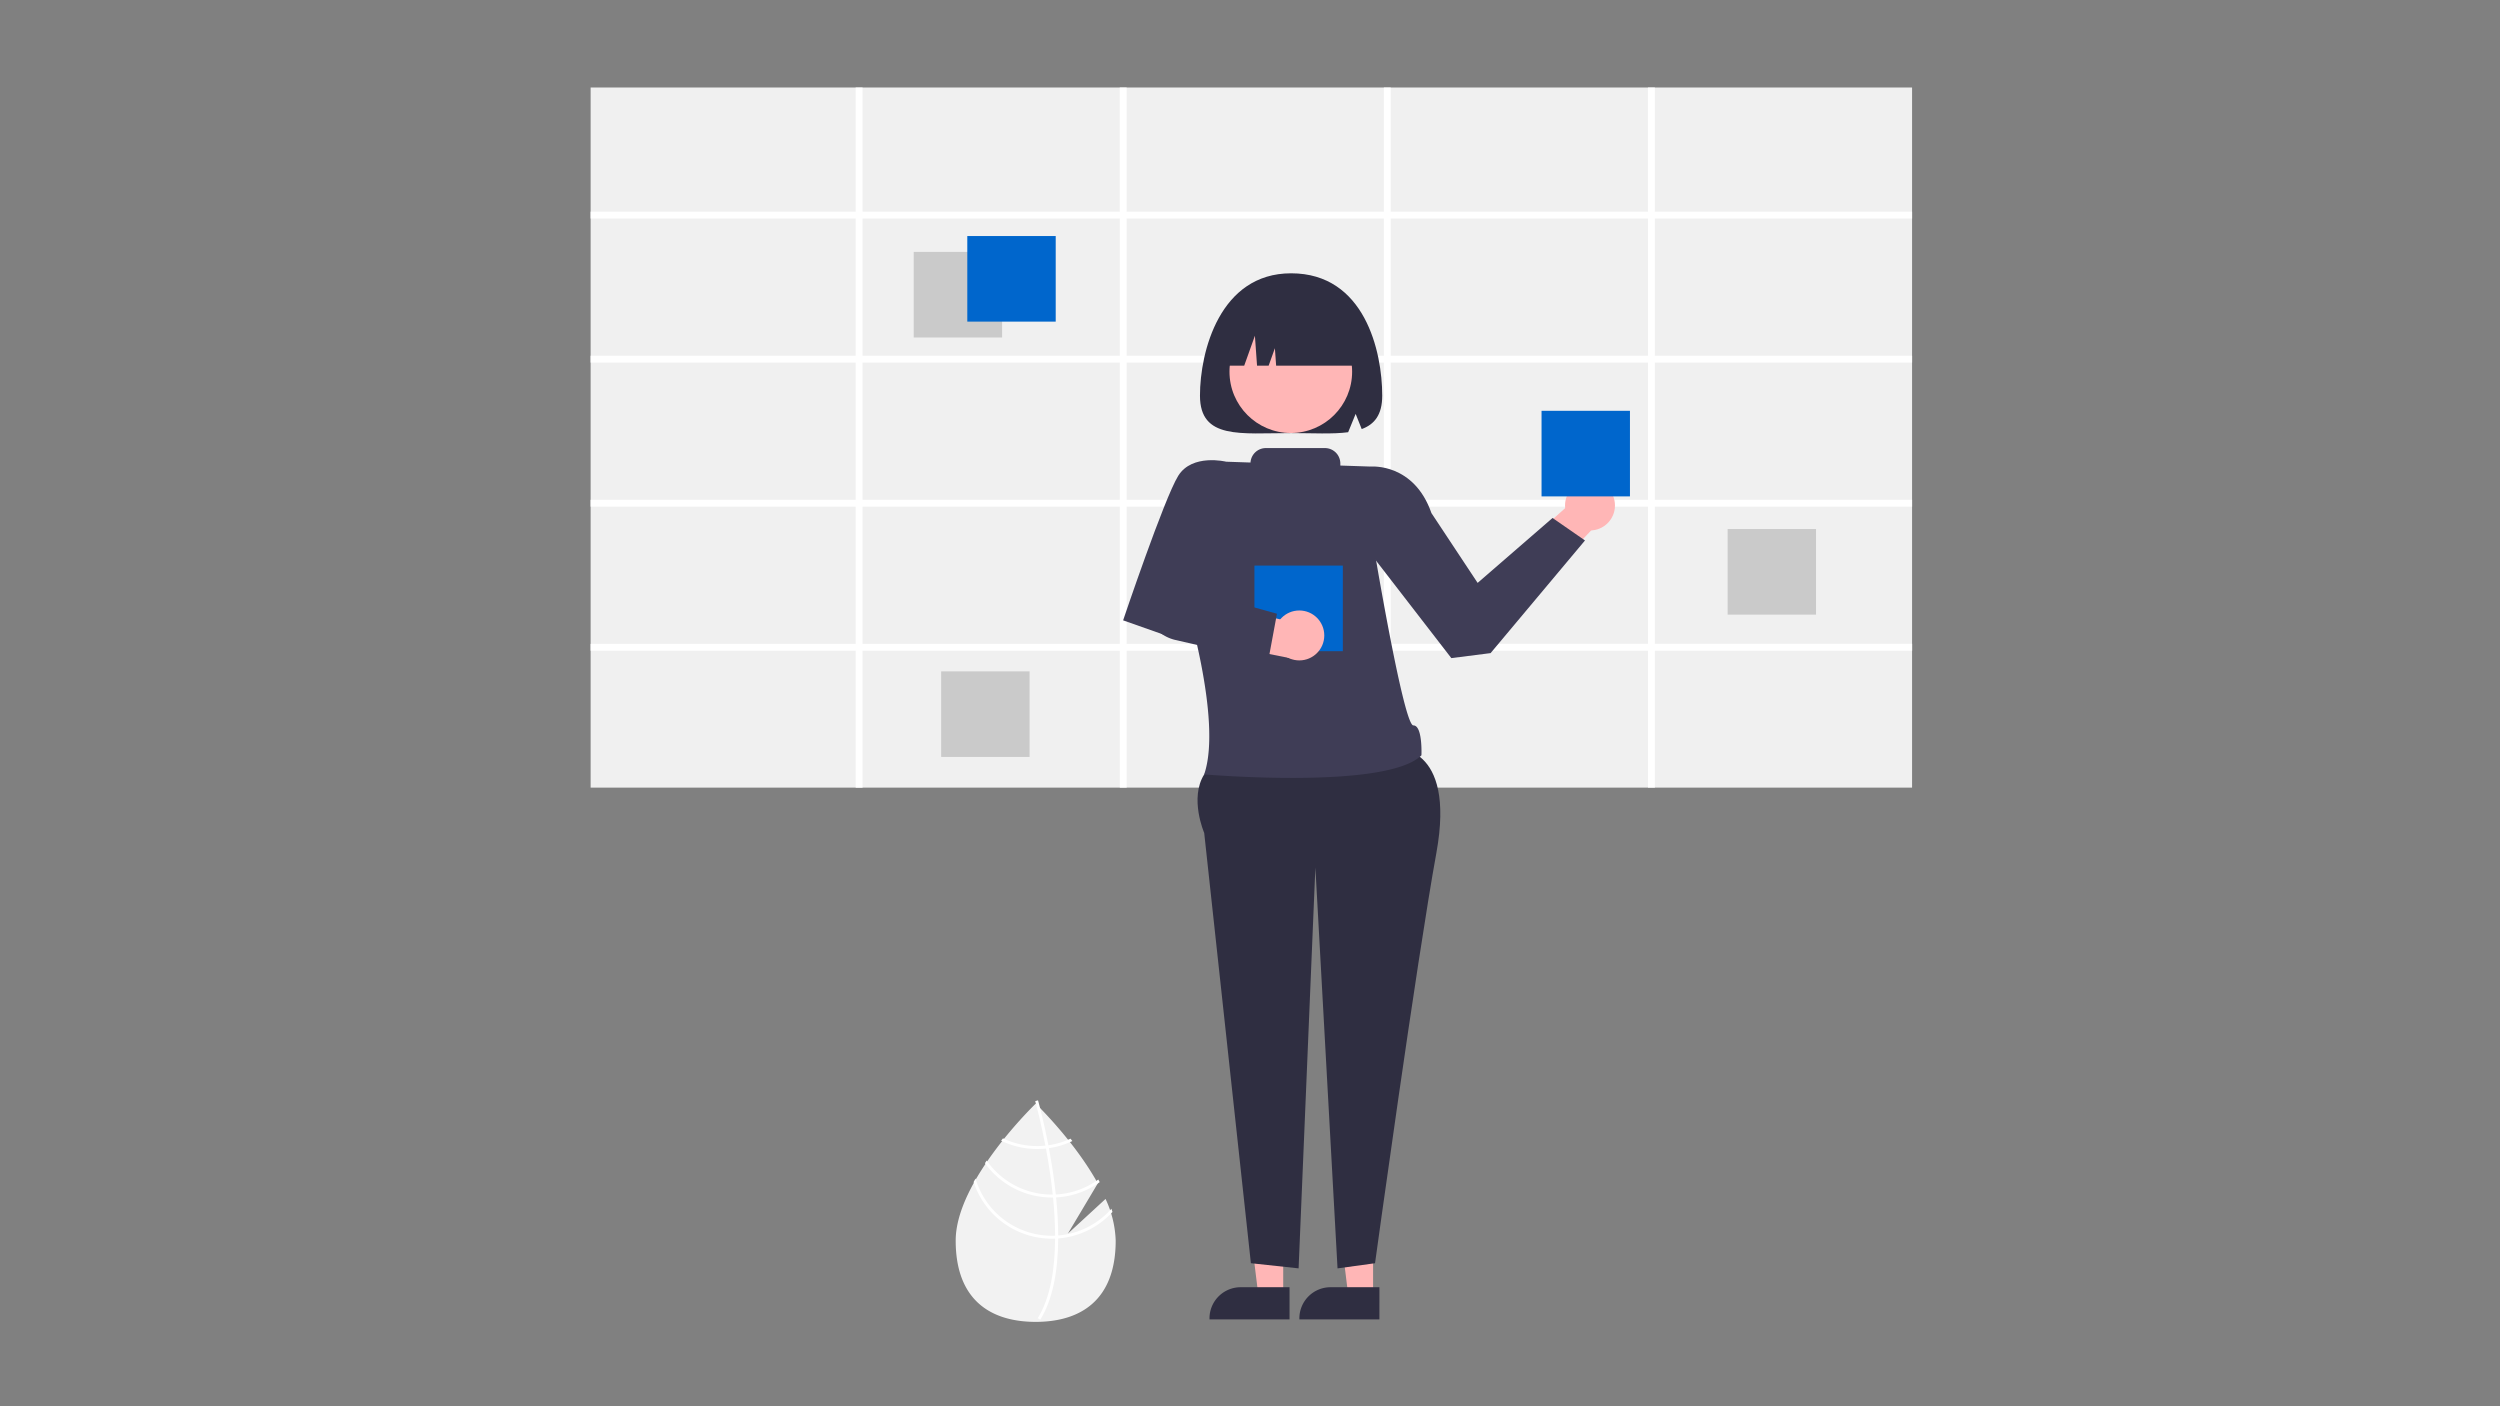 <svg xmlns="http://www.w3.org/2000/svg" xmlns:xlink="http://www.w3.org/1999/xlink" width="800" height="450" viewBox="0 0 800 450">
  <rect x="0" y="0" width="800" height="450" fill="#808080" stroke="none"/>
  <defs>
    <clipPath id="clip-sitetour_schedule">
      <rect width="800" height="450"/>
    </clipPath>
  </defs>
  <g id="sitetour_schedule" clip-path="url(#clip-sitetour_schedule)">
    <g id="sitetour_schedule-2" data-name="sitetour_schedule" transform="translate(171.601 -40.086)">
      <path id="Path_105" data-name="Path 105" d="M521.956,673.824,509.9,684.919l9.577-16.07C511.936,655.165,499.6,643.34,499.6,643.34s-25.6,24.529-25.6,43.811,11.463,26.014,25.6,26.014,25.6-6.732,25.6-26.014A33.8,33.8,0,0,0,521.956,673.824Z" transform="translate(-339.781 -250.079)" fill="#f2f2f2"/>
      <path id="Path_106" data-name="Path 106" d="M513.212,685.25v.95c-.056,11.048-1.92,19.667-5.576,25.737-.052.089-.108.174-.16.263l-.409-.249-.391-.245c4.056-6.554,5.491-15.818,5.543-25.454,0-.311.009-.626,0-.941-.014-4.079-.263-8.206-.663-12.214-.028-.311-.061-.626-.094-.941-.555-5.288-1.355-10.342-2.174-14.732-.056-.311-.118-.621-.179-.927-1.416-7.425-2.861-12.8-3.19-13.993-.038-.146-.061-.226-.066-.245l.447-.127,0,0,.452-.127c0,.019.085.287.216.786.5,1.863,1.811,6.921,3.1,13.593.056.3.118.612.174.922.668,3.562,1.322,7.542,1.84,11.72q.2,1.574.353,3.105c.038.315.071.63.1.941Q513.189,679.569,513.212,685.25Z" transform="translate(-346.187 -249.81)" fill="#fff"/>
      <path id="Path_107" data-name="Path 107" d="M507.328,659.441c-.315.042-.635.085-.96.118a25.95,25.95,0,0,1-2.654.136A25.249,25.249,0,0,1,492.8,657.23l-.6.753a26.184,26.184,0,0,0,11.513,2.654,26.856,26.856,0,0,0,2.832-.151c.32-.033.64-.075.955-.122a25.965,25.965,0,0,0,7.5-2.273q-.3-.388-.593-.762a25.16,25.16,0,0,1-7.086,2.113Z" transform="translate(-343.442 -252.872)" fill="#fff"/>
      <path id="Path_108" data-name="Path 108" d="M508.392,676.979q-.487.028-.974.028c-.1,0-.2,0-.3,0a25.383,25.383,0,0,1-20.834-10.883c-.188.278-.376.555-.56.838a26.326,26.326,0,0,0,21.394,10.986c.132,0,.263,0,.4,0,.329,0,.654-.014.979-.028a26.187,26.187,0,0,0,13.951-4.893c-.151-.278-.3-.555-.456-.833A25.209,25.209,0,0,1,508.392,676.979Z" transform="translate(-342.139 -254.661)" fill="#fff"/>
      <path id="Path_109" data-name="Path 109" d="M508.25,691.547c-.329.028-.659.047-.988.061-.353.014-.706.023-1.059.023a25.452,25.452,0,0,1-24.4-18.312c-.212.381-.423.757-.626,1.139A26.384,26.384,0,0,0,506.2,692.573c.353,0,.706,0,1.054-.024s.663-.028.993-.052a26.307,26.307,0,0,0,17.362-8.474c-.1-.348-.212-.692-.325-1.04a25.37,25.37,0,0,1-17.037,8.563Z" transform="translate(-341.225 -256.107)" fill="#fff"/>
      <rect id="Rectangle_5" data-name="Rectangle 5" width="422.864" height="224.039" transform="translate(17.399 68.086)" fill="#f0f0f0"/>
      <path id="Path_114" data-name="Path 114" d="M750.647,278.269v-2.2H668.332V236.333h-2.2v39.739H583.82V236.333h-2.2v39.739H499.308V236.333h-2.2v39.739H414.8V236.333h-2.2v39.739H327.783v2.2H412.6v43.9H327.783v2.2H412.6v43.9H327.783v2.2H412.6v43.894H327.783v2.2H412.6v43.814h2.2V416.558h82.315v43.814h2.2V416.558h82.315v43.814h2.2V416.558h82.315v43.814h2.2V416.558h82.315v-2.2H668.332V370.467h82.315v-2.2H668.332v-43.9h82.315v-2.2H668.332v-43.9ZM497.111,414.361H414.8V370.467h82.315Zm0-46.091H414.8v-43.9h82.315Zm0-46.1H414.8v-43.9h82.315Zm84.512,92.19H499.308V370.467h82.315Zm0-46.091H499.308v-43.9h82.315Zm0-46.1H499.308v-43.9h82.315Zm84.512,92.19H583.82V370.467h82.315Zm0-46.091H583.82v-43.9h82.315Zm0-46.1H583.82v-43.9h82.315Z" transform="translate(-310.384 -168.247)" fill="#fff"/>
      <rect id="Rectangle_6" data-name="Rectangle 6" width="28.29" height="27.388" transform="translate(120.787 120.699)" fill="#cacaca"/>
      <rect id="Rectangle_7" data-name="Rectangle 7" width="28.29" height="27.388" transform="translate(381.242 209.381)" fill="#cacaca"/>
      <rect id="Rectangle_8" data-name="Rectangle 8" width="28.29" height="27.388" transform="translate(129.575 254.921)" fill="#cacaca"/>
      <rect id="Rectangle_9" data-name="Rectangle 9" width="28.29" height="27.388" transform="translate(137.936 115.617)" fill="#06c"/>
      <path id="Path_115" data-name="Path 115" d="M370.13,262.549l33.571-29.91,9.9,4.907-40.263,42.23Z" transform="translate(-70.92 -33.085)" fill="#ffb6b6"/>
      <circle id="Ellipse_21" data-name="Ellipse 21" cx="7.989" cy="7.989" r="7.989" transform="translate(329.21 193.855)" fill="#ffb6b6"/>
      <path id="Path_116" data-name="Path 116" d="M327.849,544.145H319.9l-3.779-30.639H327.85Z" transform="translate(-60.062 -89.556)" fill="#ffb6b6"/>
      <path id="Path_117" data-name="Path 117" d="M637.272,727.15H611.659v-.324a9.97,9.97,0,0,1,9.969-9.969h15.645Z" transform="translate(-367.46 -264.86)" fill="#2f2e41"/>
      <path id="Path_118" data-name="Path 118" d="M291.849,544.145H283.9l-3.779-30.639H291.85Z" transform="translate(-52.823 -89.556)" fill="#ffb6b6"/>
      <path id="Path_119" data-name="Path 119" d="M601.272,727.15H575.659v-.324a9.97,9.97,0,0,1,9.969-9.969h15.645Z" transform="translate(-360.221 -264.86)" fill="#2f2e41"/>
      <path id="Path_120" data-name="Path 120" d="M633.716,500.883s19.974-1.6,13.582,33.556-19.631,131.315-19.631,131.315l-12,1.65-7.091-128.277L603.208,667.4l-15.266-1.65L573,528.048s-4.8-11.072,0-18.718S633.716,500.883,633.716,500.883Z" transform="translate(-359.257 -221.435)" fill="#2f2e41"/>
      <path id="Path_121" data-name="Path 121" d="M633.533,391.134l5.545-2.971s13.663-1.165,19.239,14.884L673.1,425.382l23.968-20.772,10.386,7.19-30.207,36.052-12.56,1.6L637.528,414.3Z" transform="translate(-371.858 -198.77)" fill="#3f3d56"/>
      <path id="Path_122" data-name="Path 122" d="M601.007,310.753c-22.784,0-29.161,25.028-29.161,39.148s13.056,11.984,29.161,11.984c6.913,0,13.26.39,18.258-.277l2.4-5.87L623.6,360.6c4.1-1.507,6.566-4.571,6.566-10.7C630.169,335.781,624.576,310.753,601.007,310.753Z" transform="translate(-359.455 -183.21)" fill="#2f2e41"/>
      <circle id="Ellipse_22" data-name="Ellipse 22" cx="19.623" cy="19.623" r="19.623" transform="translate(221.833 139.406)" fill="#ffb6b6"/>
      <path id="Path_123" data-name="Path 123" d="M579.846,342.525h7.761l3.424-9.587.685,9.587h3.71l2-5.593.4,5.593h27.563a20.772,20.772,0,0,0-20.772-20.772h-3.995a20.772,20.772,0,0,0-20.772,20.772Z" transform="translate(-361.063 -185.421)" fill="#2f2e41"/>
      <rect id="Rectangle_10" data-name="Rectangle 10" width="28.29" height="27.388" transform="translate(321.693 171.543)" fill="#06c"/>
      <path id="Path_124" data-name="Path 124" d="M638.845,469.5c-3.013.039-12.088-53.809-12.088-53.809L625.4,386.677l-9.916-.333v-.653a4.938,4.938,0,0,0-4.938-4.938H591.659a4.934,4.934,0,0,0-4.922,4.624l-7.776-.261L565.494,427.9s12.409,39.756,6.42,57.276c0,0,58.353,5.011,69.524-6.111C641.438,479.067,641.858,469.464,638.845,469.5Z" transform="translate(-358.178 -197.284)" fill="#3f3d56"/>
      <path id="Path_125" data-name="Path 125" d="M577.391,391.421l-3.342-5.331s-10.874-2.688-15.351,4.517-17.635,46.247-17.635,46.247l13.582,4.794,15.413-21.608Z" transform="translate(-353.266 -198.258)" fill="#3f3d56"/>
      <rect id="Rectangle_11" data-name="Rectangle 11" width="28.29" height="27.388" transform="translate(229.814 221.078)" fill="#06c"/>
      <path id="Path_126" data-name="Path 126" d="M563.78,439.954l-9.842-1.041h0a9.655,9.655,0,0,0,6.853,13.566l38.943,7.772-4.062-12.511Z" transform="translate(-355.671 -208.978)" fill="#ffb6b6"/>
      <circle id="Ellipse_23" data-name="Ellipse 23" cx="7.989" cy="7.989" r="7.989" transform="translate(236.191 235.439)" fill="#ffb6b6"/>
      <path id="Path_127" data-name="Path 127" d="M589.045,459.805l-29.668-6.779a12.818,12.818,0,0,1-9.294-8.5l-1.2-3.7,7.7-6.059,35.276,9.86Z" transform="translate(-354.838 -208.144)" fill="#3f3d56"/>
    </g>
  </g>
</svg>

